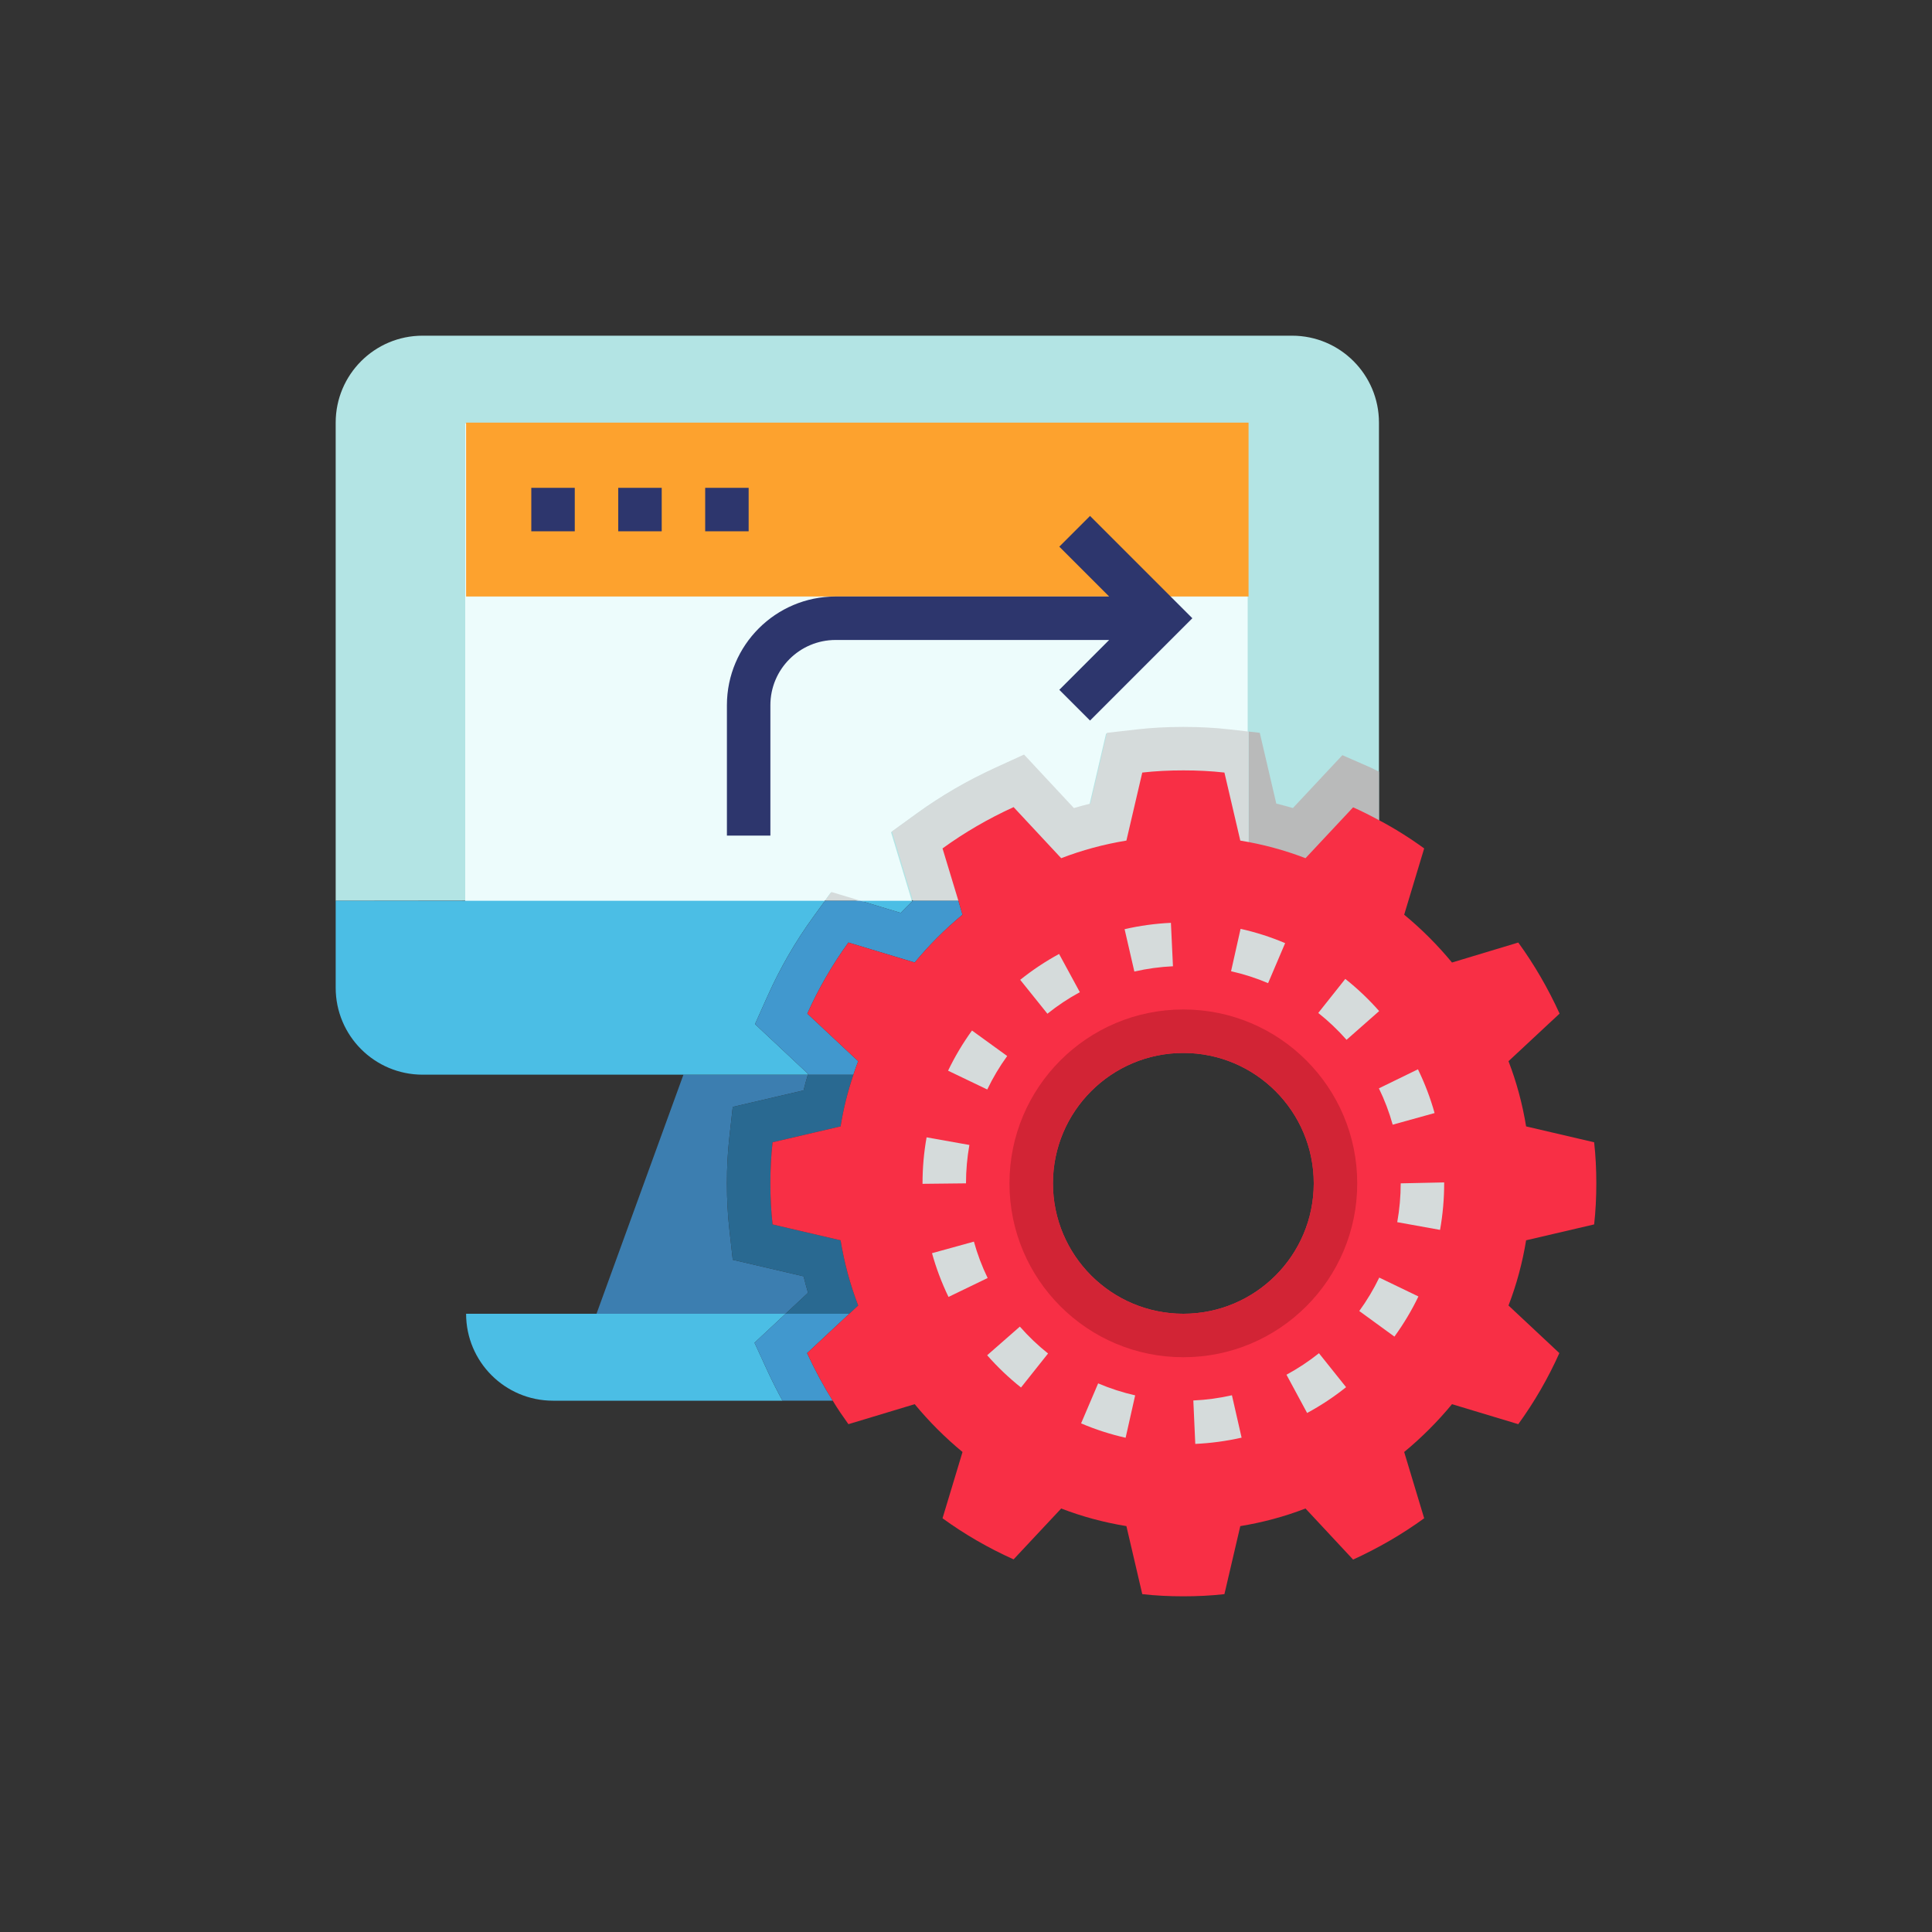 <svg xmlns="http://www.w3.org/2000/svg" width="200" height="200" viewBox="0 0 200 200" fill="none"><rect x="0" y="0" width="200" height="200" fill="#333333" stroke="none"/><path d="M142.75 93.25V43.75C142.75 38.778 138.723 34.75 133.75 34.75H43.75C38.778 34.75 34.75 38.778 34.75 43.75V93.25C34.75 93.25 142.458 93.111 142.75 93.25Z" fill="#B3E4E4"></path><path d="M88.998 93.34H94.402L94.415 93.327L92.242 86.156L94.836 84.275C97.334 82.464 100.07 80.873 102.965 79.55L105.917 78.2L111.077 83.737C111.641 83.571 112.211 83.418 112.787 83.276L114.497 75.95L117.649 75.592C119.159 75.423 120.713 75.34 122.41 75.34C124.106 75.34 125.661 75.423 127.169 75.594L129.16 75.819V43.84H48.16V93.34H85.312L85.974 92.429L88.998 93.34Z" fill="#EDFCFC"></path><path d="M48.25 43.75H129.25V61.75H48.25V43.75Z" fill="#FDA22E"></path><path d="M78.108 138.999L81.32 136H48.25C48.25 140.973 52.278 145 57.25 145H81.003C80.47 144.026 79.953 143.011 79.466 141.953L78.108 138.999Z" fill="#4BBEE5"></path><path d="M83.647 133.829C83.481 133.266 83.328 132.697 83.188 132.123L75.855 130.413L75.502 127.252C75.333 125.735 75.25 124.183 75.25 122.5C75.25 120.817 75.333 119.265 75.502 117.748L75.855 114.587L83.186 112.877C83.319 112.332 83.469 111.79 83.629 111.25H70.75L61.75 136H81.32L83.647 133.829Z" fill="#3C7EB0"></path><path d="M83.651 111.162L78.157 106.016L79.469 103.087C80.758 100.207 82.344 97.462 84.185 94.926L85.402 93.25H34.75V102.25C34.75 107.223 38.778 111.25 43.75 111.25H83.629C83.638 111.221 83.645 111.191 83.651 111.162Z" fill="#4BBEE5"></path><path d="M93.241 94.503C93.65 94.076 94.067 93.659 94.492 93.25H89.088L93.241 94.503Z" fill="#4BBEE5"></path><path d="M138.961 78.175L133.84 83.649C133.271 83.483 132.699 83.328 132.121 83.186L130.411 75.86L129.25 75.729V93.25H142.75V79.885C142.458 79.746 142.178 79.586 141.877 79.453L138.961 78.175Z" fill="#B9BABA"></path><path d="M127.259 75.504C125.751 75.333 124.196 75.25 122.5 75.25C120.803 75.25 119.249 75.333 117.741 75.504L114.589 75.862L112.879 83.188C112.303 83.328 111.734 83.483 111.169 83.649L106.01 78.112L103.058 79.462C100.162 80.785 97.426 82.374 94.928 84.187L92.334 86.068L94.508 93.239C94.503 93.243 94.499 93.248 94.494 93.252H99.215H129.25V75.731L127.259 75.504Z" fill="#D5DBDB"></path><path d="M86.066 92.339L85.402 93.25H89.088L86.066 92.339Z" fill="#D5DBDB"></path><path d="M83.552 140.073L87.918 136H81.32L78.105 138.999L79.464 141.951C79.95 143.009 80.47 144.024 81.001 144.998H86.205C85.218 143.425 84.34 141.783 83.552 140.073V140.073Z" fill="#4198CE"></path><path d="M83.186 112.877L75.855 114.587L75.502 117.748C75.333 119.265 75.25 120.817 75.25 122.5C75.25 124.183 75.333 125.735 75.502 127.252L75.855 130.413L83.188 132.123C83.328 132.697 83.481 133.266 83.647 133.829L81.32 136H87.918L88.84 135.145C88.007 132.985 87.4 130.735 87.017 128.395L79.975 126.752C79.817 125.357 79.75 123.94 79.75 122.5C79.75 121.06 79.817 119.643 79.975 118.248L87.017 116.605C87.31 114.76 87.76 112.982 88.345 111.25H83.629C83.469 111.79 83.321 112.332 83.186 112.877V112.877Z" fill="#296991"></path><path d="M93.241 94.503L89.088 93.25H85.402L84.185 94.926C82.347 97.462 80.76 100.209 79.469 103.087L78.157 106.016L83.651 111.162C83.642 111.191 83.636 111.221 83.629 111.25H88.345C88.502 110.778 88.66 110.305 88.84 109.855L83.575 104.927C84.745 102.317 86.162 99.865 87.828 97.57L94.69 99.64C96.175 97.84 97.84 96.175 99.64 94.69L99.213 93.25H94.492C94.067 93.659 93.65 94.076 93.241 94.503V94.503Z" fill="#4198CE"></path><path d="M87.918 136L88.84 135.145C88.007 132.985 87.4 130.735 87.017 128.395L79.975 126.752C79.817 125.357 79.75 123.94 79.75 122.5C79.75 121.06 79.817 119.643 79.975 118.248L87.017 116.605C87.31 114.76 87.76 112.982 88.345 111.25C88.502 110.778 88.66 110.305 88.84 109.855L83.575 104.927C84.745 102.317 86.162 99.865 87.828 97.57L94.69 99.64C96.175 97.84 97.84 96.175 99.64 94.69L99.213 93.25L97.57 87.828C99.865 86.162 102.317 84.745 104.927 83.552L109.855 88.84C112.015 88.007 114.265 87.4 116.605 87.017L118.248 79.975C119.643 79.817 121.06 79.75 122.5 79.75C123.94 79.75 125.357 79.817 126.752 79.975L128.395 87.017C130.735 87.4 132.985 88.007 135.145 88.84L140.073 83.575C140.995 83.98 141.873 84.43 142.75 84.903C144.37 85.757 145.945 86.748 147.43 87.828L145.36 94.69C147.16 96.175 148.825 97.84 150.31 99.64L157.172 97.57C158.837 99.865 160.255 102.317 161.448 104.927L156.16 109.855C156.992 112.015 157.6 114.265 157.983 116.605L165.025 118.248C165.183 119.643 165.25 121.06 165.25 122.5C165.25 123.94 165.183 125.357 165.025 126.752L157.983 128.395C157.6 130.735 156.992 132.985 156.16 135.145L161.425 140.073C160.255 142.683 158.837 145.135 157.172 147.43L150.31 145.36C148.825 147.16 147.16 148.825 145.36 150.31L147.43 157.172C145.135 158.837 142.683 160.255 140.073 161.448L135.145 156.16C132.985 156.992 130.735 157.6 128.395 157.983L126.752 165.025C125.357 165.183 123.94 165.25 122.5 165.25C121.06 165.25 119.643 165.183 118.248 165.025L116.605 157.983C114.265 157.6 112.015 156.992 109.855 156.16L104.927 161.425C102.317 160.255 99.865 158.837 97.57 157.172L99.64 150.31C97.84 148.825 96.175 147.16 94.69 145.36L87.828 147.43C87.265 146.643 86.703 145.833 86.207 145C85.218 143.425 84.34 141.783 83.552 140.073L87.918 136ZM136 122.5C136 115.053 129.947 109 122.5 109C115.053 109 109 115.053 109 122.5C109 129.947 115.053 136 122.5 136C129.947 136 136 129.947 136 122.5Z" fill="#F82F45"></path><path d="M122.5 104.5C112.559 104.5 104.5 112.559 104.5 122.5C104.5 132.441 112.559 140.5 122.5 140.5C132.441 140.5 140.5 132.441 140.5 122.5C140.5 112.559 132.441 104.5 122.5 104.5ZM122.5 136C115.044 136 109 129.956 109 122.5C109 115.044 115.044 109 122.5 109C129.956 109 136 115.044 136 122.5C136 129.956 129.956 136 122.5 136Z" fill="#D22435"></path><path d="M112.841 53.409L109.659 56.591L114.818 61.75H86.5C80.297 61.75 75.25 66.797 75.25 73V86.5H79.75V73C79.75 69.278 82.778 66.25 86.5 66.25H114.818L109.659 71.409L112.841 74.591L123.432 64L112.841 53.409Z" fill="#2D366D"></path><path d="M55 50.5H59.5V55H55V50.5Z" fill="#2D366D"></path><path d="M64 50.5H68.5V55H64V50.5Z" fill="#2D366D"></path><path d="M73 50.5H77.5V55H73V50.5Z" fill="#2D366D"></path><path d="M123.735 149.473L123.533 144.977C124.88 144.917 126.224 144.734 127.529 144.437L128.53 148.825C126.962 149.18 125.351 149.399 123.735 149.473ZM116.524 148.836C114.951 148.481 113.399 147.981 111.914 147.347L113.68 143.207C114.915 143.733 116.205 144.152 117.512 144.446L116.524 148.836ZM135.312 146.271L133.176 142.311C134.353 141.674 135.485 140.925 136.538 140.086L139.346 143.6C138.086 144.611 136.727 145.508 135.312 146.271ZM105.695 143.634C104.432 142.631 103.256 141.508 102.191 140.295L105.576 137.33C106.462 138.34 107.443 139.278 108.494 140.113L105.695 143.634ZM144.35 138.365L140.712 135.716C141.501 134.632 142.196 133.466 142.781 132.256L146.834 134.209C146.134 135.665 145.297 137.062 144.35 138.365V138.365ZM98.189 134.258C97.484 132.8 96.909 131.275 96.481 129.729L100.819 128.532C101.174 129.817 101.651 131.084 102.241 132.299L98.189 134.258ZM149.073 127.317L144.642 126.518C144.878 125.207 145 123.854 145 122.5L149.5 122.403V122.5C149.5 124.122 149.356 125.742 149.073 127.317ZM95.5 122.549V122.5C95.5 120.9 95.639 119.298 95.921 117.737L100.351 118.526C100.119 119.827 100 121.166 100 122.5L95.5 122.549ZM144.17 116.427C143.814 115.14 143.333 113.876 142.743 112.665L146.786 110.694C147.495 112.15 148.076 113.673 148.508 115.223L144.17 116.427ZM102.201 112.784L98.144 110.838C98.841 109.385 99.674 107.985 100.621 106.68L104.264 109.319C103.476 110.406 102.781 111.574 102.201 112.784ZM139.395 107.641C138.504 106.631 137.519 105.695 136.466 104.86L139.265 101.336C140.525 102.335 141.704 103.456 142.77 104.666L139.395 107.641ZM108.428 104.941L105.611 101.431C106.871 100.421 108.224 99.521 109.637 98.754L111.785 102.709C110.606 103.348 109.477 104.099 108.428 104.941V104.941ZM131.273 101.775C130.044 101.253 128.753 100.837 127.439 100.542L128.424 96.153C130.004 96.506 131.556 97.003 133.037 97.633L131.273 101.775ZM117.428 100.574L116.418 96.189C117.987 95.826 119.6 95.606 121.213 95.531L121.424 100.027C120.079 100.09 118.736 100.274 117.428 100.574Z" fill="#D5DBDB"></path></svg>